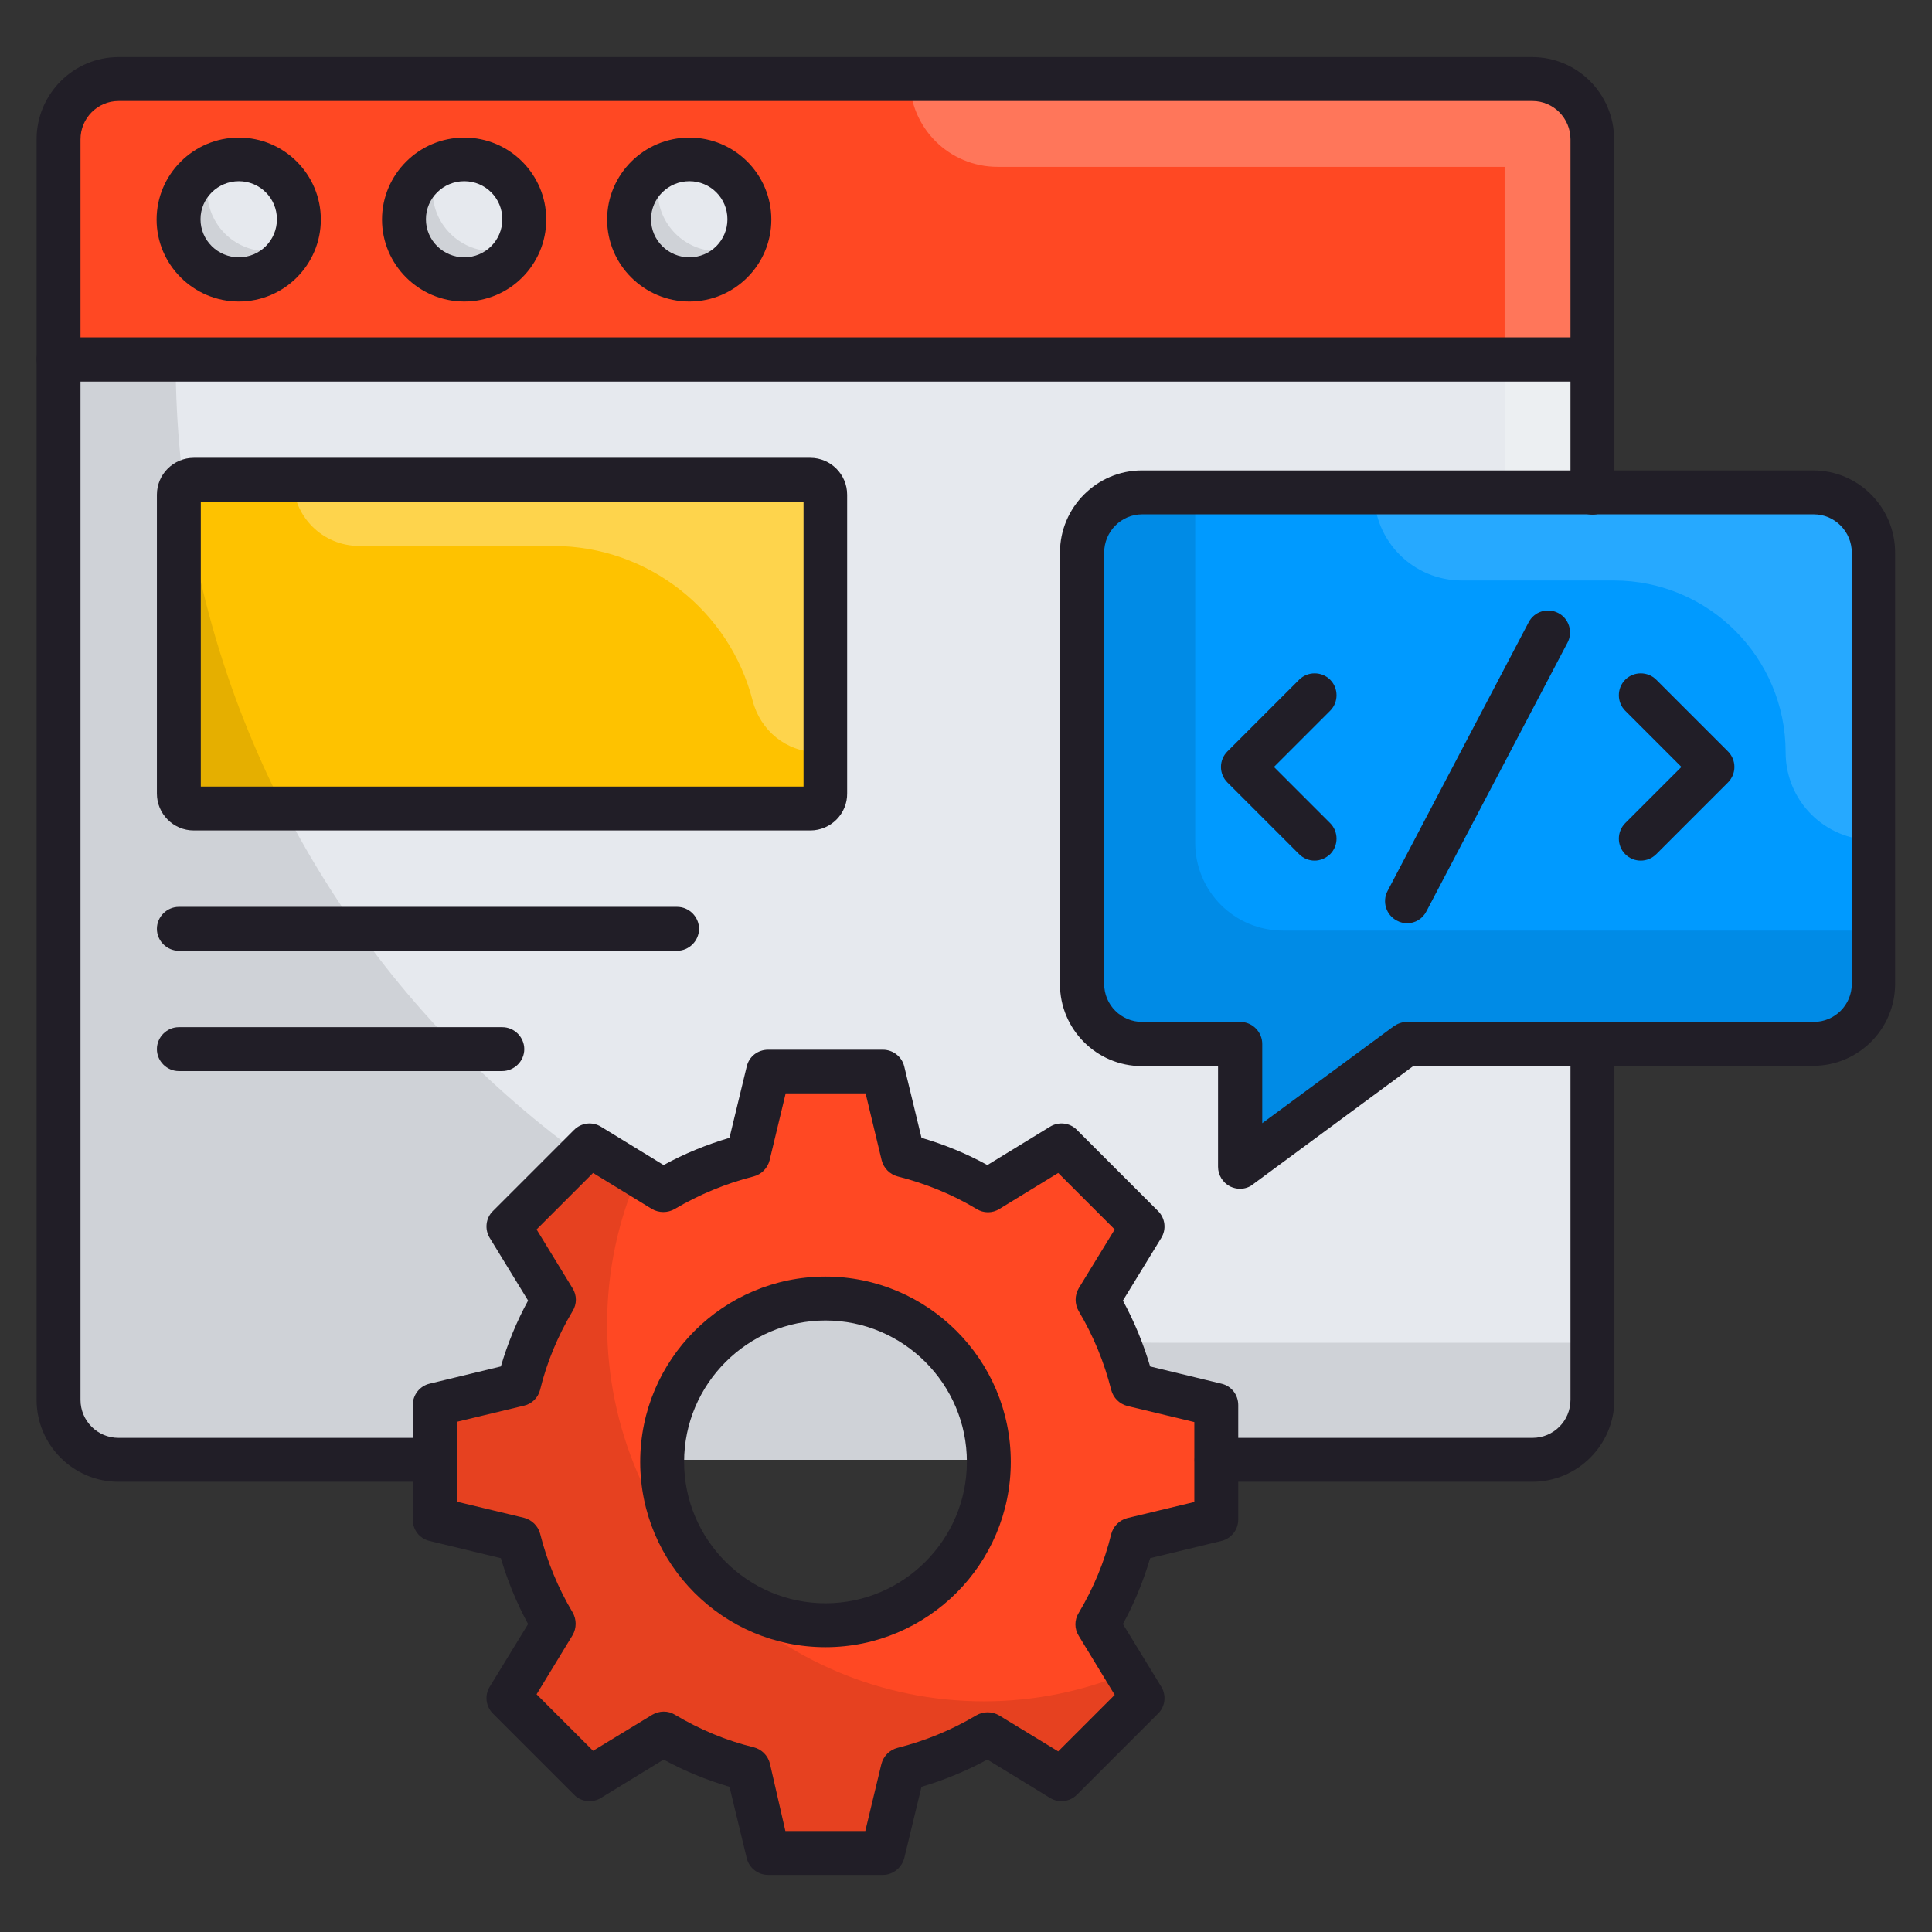 <svg id="Layer_1" enable-background="new 0 0 66 66" height="512" viewBox="0 0 66 66" width="512" xmlns="http://www.w3.org/2000/svg"><rect x="0" y="0" width="66" height="66" fill="#333333" stroke="none"/><g><g><g><path d="m2 12.28v35.54c0 1.13.92 2.05 2.05 2.05h48.29c1.13 0 2.05-.92 2.05-2.05v-35.54z" fill="#e6e9ee"/></g><g><path d="m27.68 16.39h-21.06c-.28 0-.51.23-.51.51v10.2c0 .28.23.51.51.51h21.06c.28 0 .51-.23.51-.51v-10.2c.01-.28-.22-.51-.51-.51z" fill="#fec200"/></g><g opacity=".1"><path d="m39.59 45.87c-18.55 0-33.59-15.04-33.59-33.59h-4v35.54c0 1.13.92 2.05 2.05 2.05h48.29c1.13 0 2.05-.92 2.05-2.05v-1.95z"/></g><g><path d="m41.56 51.9v-3.91l-2.87-.69c-.26-1.03-.67-2-1.2-2.89l1.54-2.52-2.77-2.77-2.52 1.54c-.89-.53-1.86-.94-2.89-1.2l-.69-2.87h-3.91l-.69 2.87c-1.03.26-2 .67-2.89 1.2l-2.52-1.54-2.77 2.77 1.54 2.52c-.53.89-.94 1.86-1.2 2.89l-2.87.69v3.91l2.87.69c.26 1.03.67 2 1.2 2.89l-1.55 2.52 2.77 2.77 2.52-1.54c.89.53 1.86.94 2.89 1.2l.69 2.87h3.91l.69-2.87c1.03-.26 2-.67 2.89-1.2l2.52 1.54 2.78-2.77-1.54-2.52c.53-.89.94-1.86 1.2-2.89zm-13.36 3.62c-3.08 0-5.58-2.5-5.58-5.58s2.5-5.58 5.58-5.58 5.58 2.5 5.58 5.58-2.5 5.58-5.58 5.58z" fill="#ff4823"/></g><g><path d="m52.34 2.7h-48.29c-1.13 0-2.05.92-2.05 2.06v7.52h52.4v-7.52c0-1.14-.92-2.06-2.06-2.06z" fill="#ff4823"/></g><g><circle cx="8.16" cy="7.49" fill="#e6e9ee" r="2.05"/></g><g><circle cx="15.86" cy="7.49" fill="#e6e9ee" r="2.05"/></g><g><circle cx="23.55" cy="7.49" fill="#e6e9ee" r="2.05"/></g><g opacity=".1"><path d="m24.52 8.58c-1.13 0-2.05-.92-2.05-2.05 0-.32.08-.61.21-.88-.69.33-1.17 1.03-1.17 1.85 0 1.14.92 2.06 2.05 2.06.82 0 1.52-.48 1.85-1.17-.27.11-.57.19-.89.19z"/></g><g><path d="m61.94 16.83h-22.92c-1.13 0-2.05.92-2.05 2.05v14.73c0 1.13.92 2.05 2.05 2.05h3.35v4.19l5.68-4.19h13.9c1.13 0 2.05-.92 2.05-2.05v-14.73c0-1.13-.92-2.05-2.06-2.05z" fill="#009aff"/></g><g opacity=".1"><path d="m16.83 8.58c-1.13 0-2.05-.92-2.05-2.05 0-.32.08-.61.21-.88-.69.33-1.17 1.03-1.17 1.85 0 1.14.92 2.06 2.05 2.06.82 0 1.52-.48 1.85-1.17-.28.11-.58.19-.89.19z"/></g><g opacity=".1"><path d="m9.13 8.58c-1.13 0-2.05-.92-2.05-2.06 0-.32.08-.61.21-.88-.7.33-1.18 1.03-1.18 1.85 0 1.14.92 2.06 2.05 2.06.82 0 1.52-.48 1.85-1.17-.27.12-.56.2-.88.2z"/></g><g opacity=".1"><path d="m43.83 31.79c-1.66 0-3-1.34-3-3v-11.73c0-.08.02-.16.02-.24h-1.84c-1.13 0-2.05.92-2.05 2.06v14.73c0 1.13.92 2.05 2.05 2.05h3.35v4.19l5.68-4.19h13.9c1.13 0 2.05-.92 2.05-2.05v-1.82z"/></g><g opacity=".1"><path d="m33.62 58.12c-7.11 0-12.88-5.76-12.88-12.88 0-1.82.38-3.55 1.06-5.11l-1.67-1.02-2.77 2.77 1.54 2.52c-.53.89-.94 1.86-1.2 2.89l-2.87.69v3.91l2.87.69c.26 1.03.67 2 1.2 2.89l-1.53 2.53 2.77 2.77 2.52-1.54c.89.53 1.86.94 2.89 1.2l.69 2.87h3.91l.69-2.87c1.03-.26 2-.67 2.89-1.2l2.52 1.54 2.78-2.77-.52-.85c-1.51.62-3.16.97-4.89.97z"/></g><g opacity=".15"><path d="m61.94 16.83h-15c0 1.66 1.34 3 3 3h5.19c3.24 0 5.87 2.63 5.87 5.87 0 1.66 1.34 3 3 3v-9.82c0-1.13-.92-2.05-2.06-2.05z" fill="#fff"/></g><g opacity=".25"><path d="m54.4 16.83v-12.07c0-1.13-.92-2.06-2.05-2.06h-21.27c0 1.66 1.34 3 3 3h17.32v11.12h3z" fill="#fff"/></g><g opacity=".3"><path d="m27.62 16.39h-17.61c0 1.25 1.01 2.26 2.26 2.26h6.62c3.28 0 6.04 2.24 6.82 5.28.26 1.02 1.15 1.76 2.2 1.76h.28v-8.72c.01-.32-.25-.58-.57-.58z" fill="#fff"/></g></g><g><g><path d="m30.16 64.05h-3.92c-.35 0-.65-.24-.73-.57l-.59-2.44c-.78-.23-1.54-.54-2.25-.93l-2.14 1.31c-.29.18-.68.14-.92-.11l-2.77-2.77c-.25-.25-.29-.63-.11-.92l1.31-2.14c-.39-.72-.7-1.47-.93-2.25l-2.44-.59c-.34-.08-.57-.38-.57-.73v-3.91c0-.35.24-.65.57-.73l2.44-.59c.23-.78.54-1.54.93-2.25l-1.31-2.14c-.18-.29-.14-.68.11-.92l2.77-2.77c.25-.25.63-.29.92-.11l2.14 1.31c.71-.39 1.47-.7 2.25-.93l.59-2.44c.08-.34.38-.57.73-.57h3.92c.35 0 .65.24.73.57l.59 2.44c.79.23 1.54.54 2.25.93l2.14-1.31c.29-.18.68-.14.92.11l2.77 2.77c.25.25.29.63.11.92l-1.31 2.14c.39.72.7 1.47.93 2.25l2.44.59c.34.08.57.38.57.73v3.91c0 .35-.24.65-.57.73l-2.44.59c-.23.78-.54 1.54-.93 2.25l1.31 2.14c.18.29.14.68-.11.92l-2.77 2.77c-.25.25-.63.29-.92.11l-2.14-1.31c-.72.39-1.47.7-2.25.93l-.59 2.44c-.09.33-.39.57-.73.57zm-3.33-1.5h2.73l.55-2.29c.07-.27.28-.48.55-.55.95-.24 1.85-.61 2.69-1.11.24-.14.54-.14.78 0l2.02 1.23 1.93-1.93-1.23-2.02c-.15-.24-.15-.54 0-.78.5-.84.88-1.74 1.11-2.69.07-.27.28-.48.55-.55l2.29-.55v-2.73l-2.29-.55c-.27-.07-.48-.28-.55-.55-.24-.95-.61-1.85-1.11-2.69-.14-.24-.14-.54 0-.78l1.23-2.01-1.93-1.93-2.01 1.23c-.24.15-.54.15-.78 0-.83-.5-1.74-.87-2.69-1.11-.27-.07-.48-.28-.55-.55l-.55-2.29h-2.73l-.55 2.29c-.07.27-.28.48-.55.55-.95.24-1.86.62-2.69 1.11-.24.14-.54.14-.78 0l-2.01-1.23-1.93 1.93 1.23 2.01c.15.24.15.54 0 .78-.5.84-.88 1.74-1.11 2.69-.07.27-.28.48-.55.54l-2.29.55v2.73l2.29.55c.27.07.48.28.55.54.24.95.61 1.85 1.11 2.69.14.24.14.54 0 .78l-1.23 2.02 1.93 1.93 2.02-1.23c.24-.14.54-.15.78 0 .84.5 1.74.88 2.69 1.11.27.07.48.28.55.55zm1.37-6.28c-3.49 0-6.33-2.84-6.33-6.33s2.84-6.33 6.33-6.33 6.33 2.84 6.33 6.33-2.84 6.33-6.33 6.33zm0-11.16c-2.66 0-4.83 2.17-4.83 4.83s2.17 4.83 4.83 4.83 4.83-2.17 4.83-4.83-2.17-4.83-4.83-4.83z" fill="#211e27"/></g><g><path d="m27.68 28.37h-21.06c-.7 0-1.26-.57-1.26-1.26v-10.21c0-.7.57-1.26 1.26-1.26h21.06c.7 0 1.26.57 1.26 1.26v10.2c.01.7-.56 1.27-1.26 1.27zm-20.82-1.5h20.59v-9.73h-20.59z" fill="#211e27"/></g><g><path d="m54.4 13.03h-52.4c-.41 0-.75-.34-.75-.75v-7.52c0-1.55 1.26-2.81 2.8-2.81h48.29c1.55 0 2.8 1.26 2.8 2.81v7.52c.01.41-.33.75-.74.75zm-51.65-1.5h50.9v-6.77c0-.72-.58-1.31-1.3-1.31h-48.3c-.72 0-1.3.59-1.3 1.31z" fill="#211e27"/></g><g><path d="m8.16 10.3c-1.55 0-2.81-1.26-2.81-2.8s1.26-2.8 2.81-2.8 2.8 1.26 2.8 2.8-1.25 2.8-2.8 2.8zm0-4.11c-.72 0-1.31.58-1.31 1.3s.59 1.3 1.31 1.3 1.3-.58 1.3-1.3-.58-1.3-1.3-1.3z" fill="#211e27"/></g><g><path d="m15.86 10.3c-1.55 0-2.81-1.26-2.81-2.8s1.26-2.8 2.81-2.8 2.8 1.26 2.8 2.8-1.25 2.8-2.8 2.8zm0-4.11c-.72 0-1.31.58-1.31 1.3s.59 1.3 1.31 1.3 1.3-.58 1.3-1.3-.58-1.3-1.3-1.3z" fill="#211e27"/></g><g><path d="m23.55 10.3c-1.55 0-2.81-1.26-2.81-2.8s1.26-2.8 2.81-2.8 2.8 1.26 2.8 2.8-1.25 2.8-2.8 2.8zm0-4.11c-.72 0-1.31.58-1.31 1.3s.59 1.3 1.31 1.3 1.3-.58 1.3-1.3-.58-1.3-1.3-1.3z" fill="#211e27"/></g><g><path d="m42.36 40.61c-.12 0-.23-.03-.34-.08-.25-.13-.41-.39-.41-.67v-3.44h-2.6c-1.55 0-2.8-1.26-2.8-2.8v-14.74c0-1.55 1.26-2.81 2.8-2.81h22.93c1.55 0 2.8 1.26 2.8 2.81v14.73c0 1.55-1.26 2.8-2.8 2.8h-13.65l-5.49 4.05c-.12.1-.28.15-.44.15zm-3.34-23.04c-.72 0-1.3.59-1.3 1.31v14.73c0 .72.58 1.3 1.3 1.3h3.35c.41 0 .75.34.75.75v2.71l4.49-3.31c.13-.09.29-.15.45-.15h13.9c.72 0 1.3-.58 1.3-1.3v-14.73c0-.72-.58-1.31-1.3-1.31z" fill="#211e27"/></g><g><g><g><path d="m44.91 29.4c-.19 0-.38-.07-.53-.22l-2.45-2.45c-.14-.14-.22-.33-.22-.53s.08-.39.22-.53l2.45-2.45c.29-.29.77-.29 1.06 0s.29.77 0 1.06l-1.92 1.92 1.92 1.92c.29.29.29.77 0 1.06-.15.14-.34.22-.53.22z" fill="#211e27"/></g><g><path d="m56.05 29.4c-.19 0-.38-.07-.53-.22-.29-.29-.29-.77 0-1.06l1.92-1.92-1.92-1.92c-.29-.29-.29-.77 0-1.06s.77-.29 1.06 0l2.45 2.45c.14.14.22.33.22.53s-.08.39-.22.53l-2.45 2.45c-.14.14-.33.22-.53.22z" fill="#211e27"/></g></g><g><path d="m48.07 31.54c-.12 0-.24-.03-.35-.09-.37-.19-.51-.65-.32-1.01l4.82-9.18c.19-.37.64-.51 1.01-.32s.51.65.32 1.01l-4.82 9.18c-.13.26-.39.41-.66.41z" fill="#211e27"/></g></g><g><path d="m23.13 32.48h-17.02c-.41 0-.75-.34-.75-.75s.34-.75.75-.75h17.02c.41 0 .75.34.75.75s-.34.75-.75.75z" fill="#211e27"/></g><g><path d="m17.15 36.59h-11.04c-.41 0-.75-.34-.75-.75s.34-.75.75-.75h11.05c.41 0 .75.34.75.75s-.34.75-.76.75z" fill="#211e27"/></g><g><path d="m14.84 50.62h-10.79c-1.55 0-2.8-1.26-2.8-2.8v-35.54c0-.41.34-.75.75-.75h52.4c.41 0 .75.34.75.75v4.55c0 .41-.34.75-.75.75s-.75-.34-.75-.75v-3.8h-50.9v34.79c0 .72.58 1.3 1.3 1.3h10.79c.41 0 .75.34.75.75s-.34.75-.75.75z" fill="#211e27"/></g><g><path d="m52.34 50.62h-10.78c-.41 0-.75-.34-.75-.75s.34-.75.75-.75h10.79c.72 0 1.3-.58 1.3-1.3v-11.98c0-.41.34-.75.75-.75s.75.34.75.75v11.97c0 1.55-1.26 2.81-2.81 2.81z" fill="#211e27"/></g></g></g></svg>